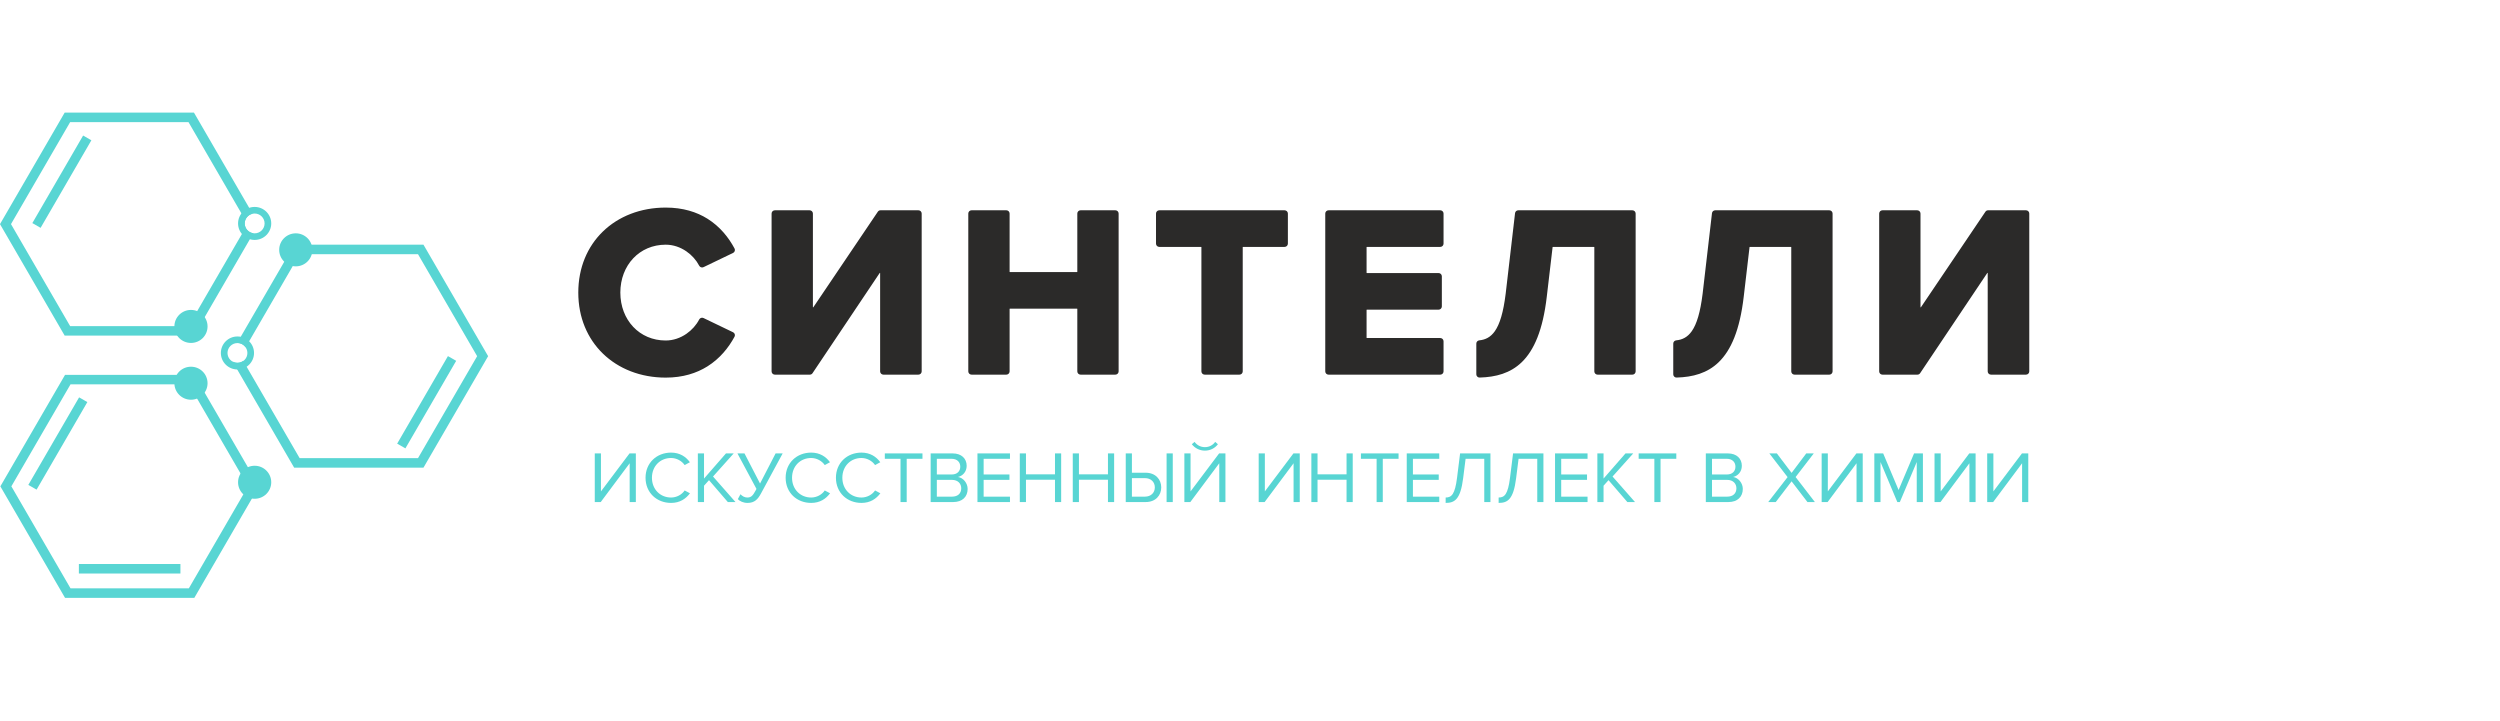 <?xml version="1.0" encoding="UTF-8"?> <svg xmlns="http://www.w3.org/2000/svg" width="222" height="64" viewBox="0 0 222 64" fill="none"><rect width="222" height="64" fill="white"></rect><path d="M0.154 42.979L5.776 33.287H17.256L22.999 43.188L17.256 53.09H5.775C3.86 49.79 1.946 46.489 0.032 43.189L0.154 42.979V42.979ZM6.261 34.131L1.009 43.187L6.262 52.245H16.77L22.023 43.188L16.77 34.131H6.261H6.261Z" fill="#58D5D3"></path><path d="M0.122 19.692L5.743 10H17.224L22.432 18.98C22.031 19.063 21.73 19.417 21.73 19.841C21.73 20.287 22.063 20.655 22.496 20.713L17.224 29.803H5.743C3.828 26.503 1.914 23.203 0 19.902L0.121 19.692L0.122 19.692L0.122 19.692ZM6.228 10.845L0.976 19.901L6.228 28.958H16.738L21.571 20.625C21.525 20.566 21.485 20.502 21.45 20.434C21.358 20.255 21.305 20.052 21.305 19.84C21.305 19.645 21.35 19.457 21.43 19.288V19.286C21.46 19.224 21.493 19.165 21.532 19.109L16.738 10.844H6.228V10.845Z" fill="#58D5D3"></path><path d="M21.06 30.454L26.122 21.727H37.603L43.346 31.629L37.603 41.53H26.122C24.299 38.388 22.476 35.245 20.654 32.102C20.78 32.172 20.926 32.212 21.082 32.212C21.275 32.212 21.453 32.151 21.599 32.046L26.609 40.685H37.118L42.37 31.629L37.118 22.572H26.609L21.814 30.84C21.655 30.607 21.386 30.453 21.082 30.453C21.074 30.453 21.068 30.453 21.061 30.454L21.06 30.454Z" fill="#58D5D3"></path><path d="M8.114 12.458L3.605 20.233L2.872 19.81L7.381 12.036L8.114 12.458Z" fill="#58D5D3"></path><path d="M40.509 32.041L36 39.815L35.268 39.396L39.776 31.622L40.509 32.041Z" fill="#58D5D3"></path><path d="M7.004 50.084H16.022V50.929H7.004V50.084Z" fill="#58D5D3"></path><path d="M7.757 35.705L3.248 43.48L2.515 43.061L7.024 35.286L7.757 35.705Z" fill="#58D5D3"></path><path d="M24.086 19.841C24.086 20.65 23.426 21.306 22.613 21.306C21.8 21.306 21.14 20.65 21.14 19.841C21.14 19.031 21.8 18.375 22.613 18.375C23.426 18.375 24.086 19.031 24.086 19.841ZM23.496 19.841C23.496 19.355 23.101 18.961 22.613 18.961C22.125 18.961 21.73 19.355 21.73 19.841C21.73 20.326 22.125 20.72 22.613 20.72C23.101 20.72 23.496 20.326 23.496 19.841Z" fill="#58D5D3"></path><path d="M18.431 28.987C18.431 28.178 17.772 27.521 16.959 27.521C16.145 27.521 15.486 28.178 15.486 28.987C15.486 29.797 16.145 30.453 16.959 30.453C17.772 30.453 18.431 29.797 18.431 28.987Z" fill="#58D5D3"></path><path d="M18.431 34.03C18.431 33.221 17.772 32.564 16.958 32.564C16.145 32.564 15.486 33.221 15.486 34.03C15.486 34.84 16.145 35.496 16.958 35.496C17.772 35.496 18.431 34.84 18.431 34.03Z" fill="#58D5D3"></path><path d="M24.086 42.825C24.086 42.016 23.426 41.359 22.613 41.359C21.8 41.359 21.14 42.016 21.14 42.825C21.14 43.635 21.8 44.291 22.613 44.291C23.426 44.291 24.086 43.635 24.086 42.825Z" fill="#58D5D3"></path><path d="M27.737 22.186C27.737 21.376 27.078 20.72 26.265 20.72C25.452 20.72 24.792 21.376 24.792 22.186C24.792 22.995 25.452 23.652 26.265 23.652C27.078 23.652 27.737 22.995 27.737 22.186Z" fill="#58D5D3"></path><path d="M22.558 31.344C22.558 32.153 21.899 32.809 21.086 32.809C20.272 32.809 19.613 32.153 19.613 31.344C19.613 30.534 20.272 29.878 21.086 29.878C21.899 29.878 22.558 30.534 22.558 31.344ZM21.969 31.344C21.969 30.858 21.573 30.464 21.086 30.464C20.598 30.464 20.202 30.858 20.202 31.344C20.202 31.829 20.598 32.223 21.086 32.223C21.573 32.223 21.969 31.829 21.969 31.344Z" fill="#58D5D3"></path><path d="M53.344 44.582L55.914 41.137V44.582H56.463V40.263H55.901L53.364 43.636V40.263H52.816V44.582H53.344Z" fill="#58D5D3"></path><path d="M59.59 44.659C60.37 44.659 60.898 44.297 61.268 43.805L60.799 43.552C60.548 43.921 60.092 44.18 59.59 44.18C58.626 44.18 57.892 43.448 57.892 42.425C57.892 41.396 58.626 40.67 59.59 40.67C60.092 40.67 60.548 40.936 60.799 41.299L61.262 41.046C60.912 40.56 60.37 40.191 59.59 40.191C58.322 40.191 57.324 41.098 57.324 42.425C57.324 43.753 58.322 44.659 59.59 44.659V44.659ZM65.312 44.582L63.317 42.315L65.153 40.263H64.466L62.517 42.497V40.263H61.969V44.582H62.517V43.131L62.96 42.639L64.631 44.582H65.312ZM66.382 44.659C67.01 44.659 67.301 44.329 67.578 43.818L69.501 40.263H68.873L67.492 42.937L66.111 40.263H65.484L67.175 43.416L67.096 43.565C66.851 44.012 66.706 44.18 66.356 44.18C66.111 44.18 65.913 44.051 65.754 43.889L65.523 44.316C65.682 44.51 66.012 44.659 66.382 44.659L66.382 44.659ZM72.031 44.659C72.811 44.659 73.34 44.297 73.71 43.805L73.24 43.552C72.989 43.921 72.533 44.18 72.031 44.18C71.067 44.18 70.333 43.448 70.333 42.425C70.333 41.396 71.067 40.67 72.031 40.67C72.533 40.67 72.989 40.936 73.24 41.299L73.703 41.046C73.353 40.56 72.811 40.191 72.031 40.191C70.763 40.191 69.765 41.098 69.765 42.425C69.765 43.753 70.763 44.659 72.031 44.659V44.659ZM76.498 44.659C77.277 44.659 77.806 44.297 78.176 43.805L77.707 43.552C77.456 43.921 77 44.18 76.498 44.18C75.533 44.18 74.8 43.448 74.8 42.425C74.8 41.396 75.533 40.67 76.498 40.67C77 40.67 77.456 40.936 77.707 41.299L78.169 41.046C77.819 40.56 77.277 40.191 76.498 40.191C75.229 40.191 74.231 41.098 74.231 42.425C74.231 43.753 75.229 44.659 76.498 44.659V44.659ZM80.515 44.582V40.742H81.915V40.263H78.572V40.742H79.966V44.582H80.515ZM84.651 44.582C85.457 44.582 85.926 44.109 85.926 43.416C85.926 42.898 85.536 42.425 85.067 42.354C85.47 42.27 85.84 41.907 85.84 41.364C85.84 40.716 85.371 40.263 84.605 40.263H82.642V44.582H84.651V44.582ZM84.512 42.134H83.191V40.742H84.512C85.008 40.742 85.272 41.053 85.272 41.441C85.272 41.836 85.008 42.134 84.512 42.134V42.134ZM84.538 44.102H83.191V42.613H84.538C85.08 42.613 85.358 42.963 85.358 43.358C85.358 43.818 85.054 44.102 84.538 44.102ZM89.686 44.582V44.102H87.347V42.613H89.639V42.134H87.347V40.742H89.686V40.263H86.798V44.582H89.686V44.582ZM94.231 44.582V40.263H93.683V42.121H91.106V40.263H90.558V44.582H91.106V42.6H93.683V44.582H94.231ZM98.935 44.582V40.263H98.387V42.121H95.81V40.263H95.262V44.582H95.81V42.6H98.387V44.582H98.935ZM99.966 40.263V44.582H101.737C102.622 44.582 103.118 43.986 103.118 43.28C103.118 42.574 102.609 41.978 101.737 41.978H100.514V40.263H99.966V40.263ZM101.671 42.458C102.193 42.458 102.549 42.794 102.549 43.28C102.549 43.766 102.193 44.102 101.671 44.102H100.514V42.458H101.671V42.458ZM104.142 44.582V40.263H103.593V44.582H104.142ZM105.701 44.582L108.271 41.137V44.582H108.819V40.263H108.258L105.721 43.636V40.263H105.172V44.582H105.701ZM108.152 39.447L107.908 39.24C107.703 39.531 107.379 39.706 106.996 39.706C106.606 39.706 106.289 39.525 106.078 39.24L105.833 39.447C106.104 39.796 106.527 40.017 106.996 40.017C107.472 40.017 107.888 39.797 108.152 39.447H108.152Z" fill="#58D5D3"></path><path d="M112.299 44.582L114.869 41.137V44.582H115.418V40.263H114.856L112.319 43.636V40.263H111.771V44.582H112.299ZM120.122 44.582V40.263H119.574V42.121H116.997V40.263H116.449V44.582H116.997V42.6H119.574V44.582H120.122ZM122.791 44.582V40.742H124.192V40.263H120.849V40.742H122.243V44.582H122.791H122.791ZM127.806 44.582V44.102H125.467V42.613H127.76V42.134H125.467V40.742H127.806V40.263H124.919V44.582H127.806V44.582ZM128.374 44.659C129.161 44.659 129.689 44.368 129.927 42.471L130.145 40.742H131.803V44.582H132.352V40.263H129.656L129.385 42.432C129.2 43.895 128.903 44.18 128.374 44.18V44.659ZM133.079 44.659C133.865 44.659 134.393 44.368 134.631 42.471L134.849 40.742H136.508V44.582H137.056V40.263H134.36L134.089 42.432C133.904 43.895 133.607 44.18 133.079 44.18V44.659ZM140.974 44.582V44.102H138.635V42.613H140.928V42.134H138.635V40.742H140.974V40.263H138.087V44.582H140.974V44.582ZM145.189 44.582L143.194 42.315L145.031 40.263H144.344L142.395 42.497V40.263H141.846V44.582H142.395V43.131L142.837 42.639L144.509 44.582H145.189H145.189ZM147.456 44.582V40.742H148.856V40.263H145.513V40.742H146.907V44.582H147.456Z" fill="#58D5D3"></path><path d="M161.161 44.582L159.45 42.361L161.062 40.263H160.395L159.093 41.992L157.785 40.263H157.118L158.737 42.367L157.019 44.582H157.686L159.093 42.743L160.501 44.582H161.161V44.582ZM162.291 44.582L164.861 41.137V44.582H165.41V40.263H164.848L162.311 43.636V40.263H161.763V44.582H162.291ZM170.755 44.582V40.263H169.969L168.594 43.513L167.227 40.263H166.441V44.582H166.989V41.027L168.482 44.582H168.707L170.207 41.027V44.582H170.755H170.755ZM172.314 44.582L174.884 41.137V44.582H175.433V40.263H174.871L172.334 43.636V40.263H171.786V44.582H172.314ZM176.992 44.582L179.562 41.137V44.582H180.111V40.263H179.549L177.012 43.636V40.263H176.463V44.582H176.992Z" fill="#58D5D3"></path><path d="M153.486 44.582C154.292 44.582 154.761 44.109 154.761 43.416C154.761 42.898 154.371 42.425 153.902 42.354C154.305 42.27 154.675 41.907 154.675 41.363C154.675 40.716 154.206 40.263 153.439 40.263H151.477V44.582H153.486L153.486 44.582ZM153.347 42.134H152.026V40.742H153.347C153.842 40.742 154.107 41.053 154.107 41.441C154.107 41.836 153.843 42.134 153.347 42.134V42.134ZM153.373 44.102H152.026V42.613H153.373C153.915 42.613 154.193 42.963 154.193 43.358C154.193 43.818 153.889 44.102 153.373 44.102Z" fill="#58D5D3"></path><path d="M59.116 33.532C60.641 33.532 61.857 33.137 62.819 32.535C63.931 31.838 64.706 30.864 65.226 29.9C65.264 29.828 65.271 29.752 65.246 29.675C65.221 29.598 65.17 29.54 65.097 29.505L62.473 28.242C62.332 28.174 62.163 28.23 62.09 28.368C61.831 28.864 61.435 29.31 60.955 29.642C60.423 30.009 59.787 30.236 59.115 30.236C57.946 30.236 56.946 29.782 56.234 29.03C55.51 28.266 55.086 27.194 55.086 25.982C55.086 24.77 55.51 23.699 56.234 22.934C56.946 22.183 57.946 21.728 59.115 21.728C59.787 21.728 60.423 21.955 60.955 22.323C61.435 22.655 61.831 23.101 62.09 23.596C62.163 23.735 62.332 23.791 62.473 23.723L65.097 22.46C65.171 22.424 65.221 22.367 65.246 22.29C65.272 22.212 65.265 22.136 65.226 22.065C64.7 21.085 63.931 20.116 62.827 19.425C61.865 18.823 60.649 18.433 59.116 18.433C56.883 18.433 54.921 19.212 53.528 20.567C52.17 21.888 51.352 23.757 51.352 25.983C51.352 28.201 52.171 30.07 53.533 31.395C54.926 32.749 56.886 33.532 59.115 33.532L59.116 33.532L59.116 33.532ZM72.152 33.14L78.119 24.238C78.125 24.229 78.137 24.226 78.146 24.232C78.152 24.236 78.155 24.242 78.155 24.248V32.98C78.155 33.139 78.285 33.268 78.444 33.268H81.556C81.715 33.268 81.845 33.139 81.845 32.98V18.961C81.845 18.803 81.715 18.673 81.556 18.673H78.191C78.092 18.673 78.007 18.718 77.951 18.801L72.222 27.287C72.216 27.296 72.204 27.298 72.194 27.293C72.189 27.289 72.186 27.283 72.186 27.276V18.962C72.186 18.803 72.056 18.674 71.897 18.674H68.806C68.647 18.674 68.517 18.803 68.517 18.962V32.981C68.517 33.139 68.647 33.269 68.806 33.269H71.911C72.011 33.269 72.097 33.223 72.152 33.141V33.14ZM99.334 32.981V18.961C99.334 18.803 99.204 18.673 99.045 18.673H95.954C95.795 18.673 95.665 18.803 95.665 18.961V24.139C95.665 24.15 95.656 24.159 95.645 24.159H89.673C89.662 24.159 89.653 24.15 89.653 24.139V18.961C89.653 18.803 89.523 18.673 89.364 18.673H86.273C86.114 18.673 85.984 18.803 85.984 18.961V32.981C85.984 33.139 86.114 33.268 86.273 33.268H89.364C89.523 33.268 89.653 33.139 89.653 32.981V27.43C89.653 27.419 89.662 27.41 89.673 27.41H95.645C95.656 27.41 95.665 27.419 95.665 27.43V32.981C95.665 33.139 95.795 33.268 95.954 33.268H99.045C99.204 33.268 99.334 33.139 99.334 32.981ZM110.354 32.981V21.945C110.354 21.934 110.363 21.925 110.374 21.925H114.075C114.234 21.925 114.364 21.796 114.364 21.637V18.962C114.364 18.803 114.234 18.674 114.075 18.674H102.942C102.783 18.674 102.653 18.803 102.653 18.962V21.637C102.653 21.796 102.783 21.925 102.942 21.925H106.665C106.676 21.925 106.685 21.934 106.685 21.945V32.981C106.685 33.139 106.815 33.268 106.974 33.268H110.065C110.224 33.268 110.354 33.139 110.354 32.981H110.354H110.354ZM128.187 32.981V30.305C128.187 30.146 128.057 30.017 127.898 30.017H121.372C121.361 30.017 121.352 30.008 121.352 29.997V27.518C121.352 27.507 121.361 27.498 121.372 27.498H127.747C127.906 27.498 128.036 27.369 128.036 27.211V24.534C128.036 24.376 127.906 24.247 127.747 24.247H121.372C121.361 24.247 121.352 24.238 121.352 24.227V21.945C121.352 21.934 121.361 21.925 121.372 21.925H127.898C128.057 21.925 128.187 21.796 128.187 21.637V18.962C128.187 18.803 128.057 18.674 127.898 18.674H117.973C117.813 18.674 117.683 18.803 117.683 18.962V32.981C117.683 33.139 117.813 33.269 117.973 33.269H127.898C128.057 33.269 128.187 33.139 128.187 32.981V32.981V32.981ZM131.394 33.527C132.834 33.486 134.117 33.144 135.133 32.161C136.224 31.105 137.009 29.31 137.353 26.353L137.871 21.943C137.872 21.933 137.881 21.926 137.89 21.926H141.556C141.567 21.926 141.576 21.934 141.576 21.945V32.981C141.576 33.139 141.706 33.269 141.865 33.269H144.955C145.115 33.269 145.245 33.139 145.245 32.981V18.962C145.245 18.803 145.115 18.674 144.955 18.674H134.824C134.676 18.674 134.553 18.783 134.536 18.929L133.705 26.072C133.5 27.743 133.181 28.783 132.745 29.405C132.369 29.942 131.907 30.17 131.358 30.223C131.209 30.238 131.097 30.361 131.097 30.51V33.24C131.097 33.32 131.126 33.39 131.184 33.446C131.243 33.503 131.313 33.53 131.394 33.527H131.394ZM148.883 33.527C150.323 33.486 151.606 33.144 152.621 32.161C153.712 31.105 154.497 29.31 154.842 26.353L155.359 21.943C155.36 21.933 155.369 21.926 155.379 21.926H159.044C159.055 21.926 159.064 21.934 159.064 21.945V32.981C159.064 33.139 159.194 33.269 159.353 33.269H162.444C162.603 33.269 162.733 33.139 162.733 32.981V18.962C162.733 18.803 162.603 18.674 162.444 18.674H152.312C152.164 18.674 152.041 18.783 152.024 18.929L151.194 26.072C150.988 27.743 150.669 28.783 150.233 29.405C149.857 29.942 149.395 30.17 148.846 30.223C148.697 30.238 148.585 30.361 148.585 30.51V33.24C148.585 33.32 148.614 33.39 148.672 33.446C148.731 33.503 148.801 33.53 148.882 33.527H148.883H148.883ZM170.506 33.141L176.473 24.238C176.479 24.229 176.491 24.227 176.5 24.232C176.506 24.236 176.508 24.242 176.508 24.248V32.981C176.508 33.139 176.638 33.268 176.797 33.268H179.91C180.069 33.268 180.199 33.139 180.199 32.981V18.961C180.199 18.803 180.069 18.673 179.91 18.673H176.545C176.446 18.673 176.36 18.718 176.305 18.801L170.576 27.287C170.569 27.296 170.557 27.299 170.549 27.293C170.543 27.289 170.54 27.283 170.54 27.276V18.962C170.54 18.803 170.41 18.674 170.251 18.674H167.16C167.001 18.674 166.871 18.803 166.871 18.962V32.981C166.871 33.139 167.001 33.269 167.16 33.269H170.265C170.365 33.269 170.451 33.223 170.506 33.141V33.141Z" fill="#2B2A29"></path></svg>